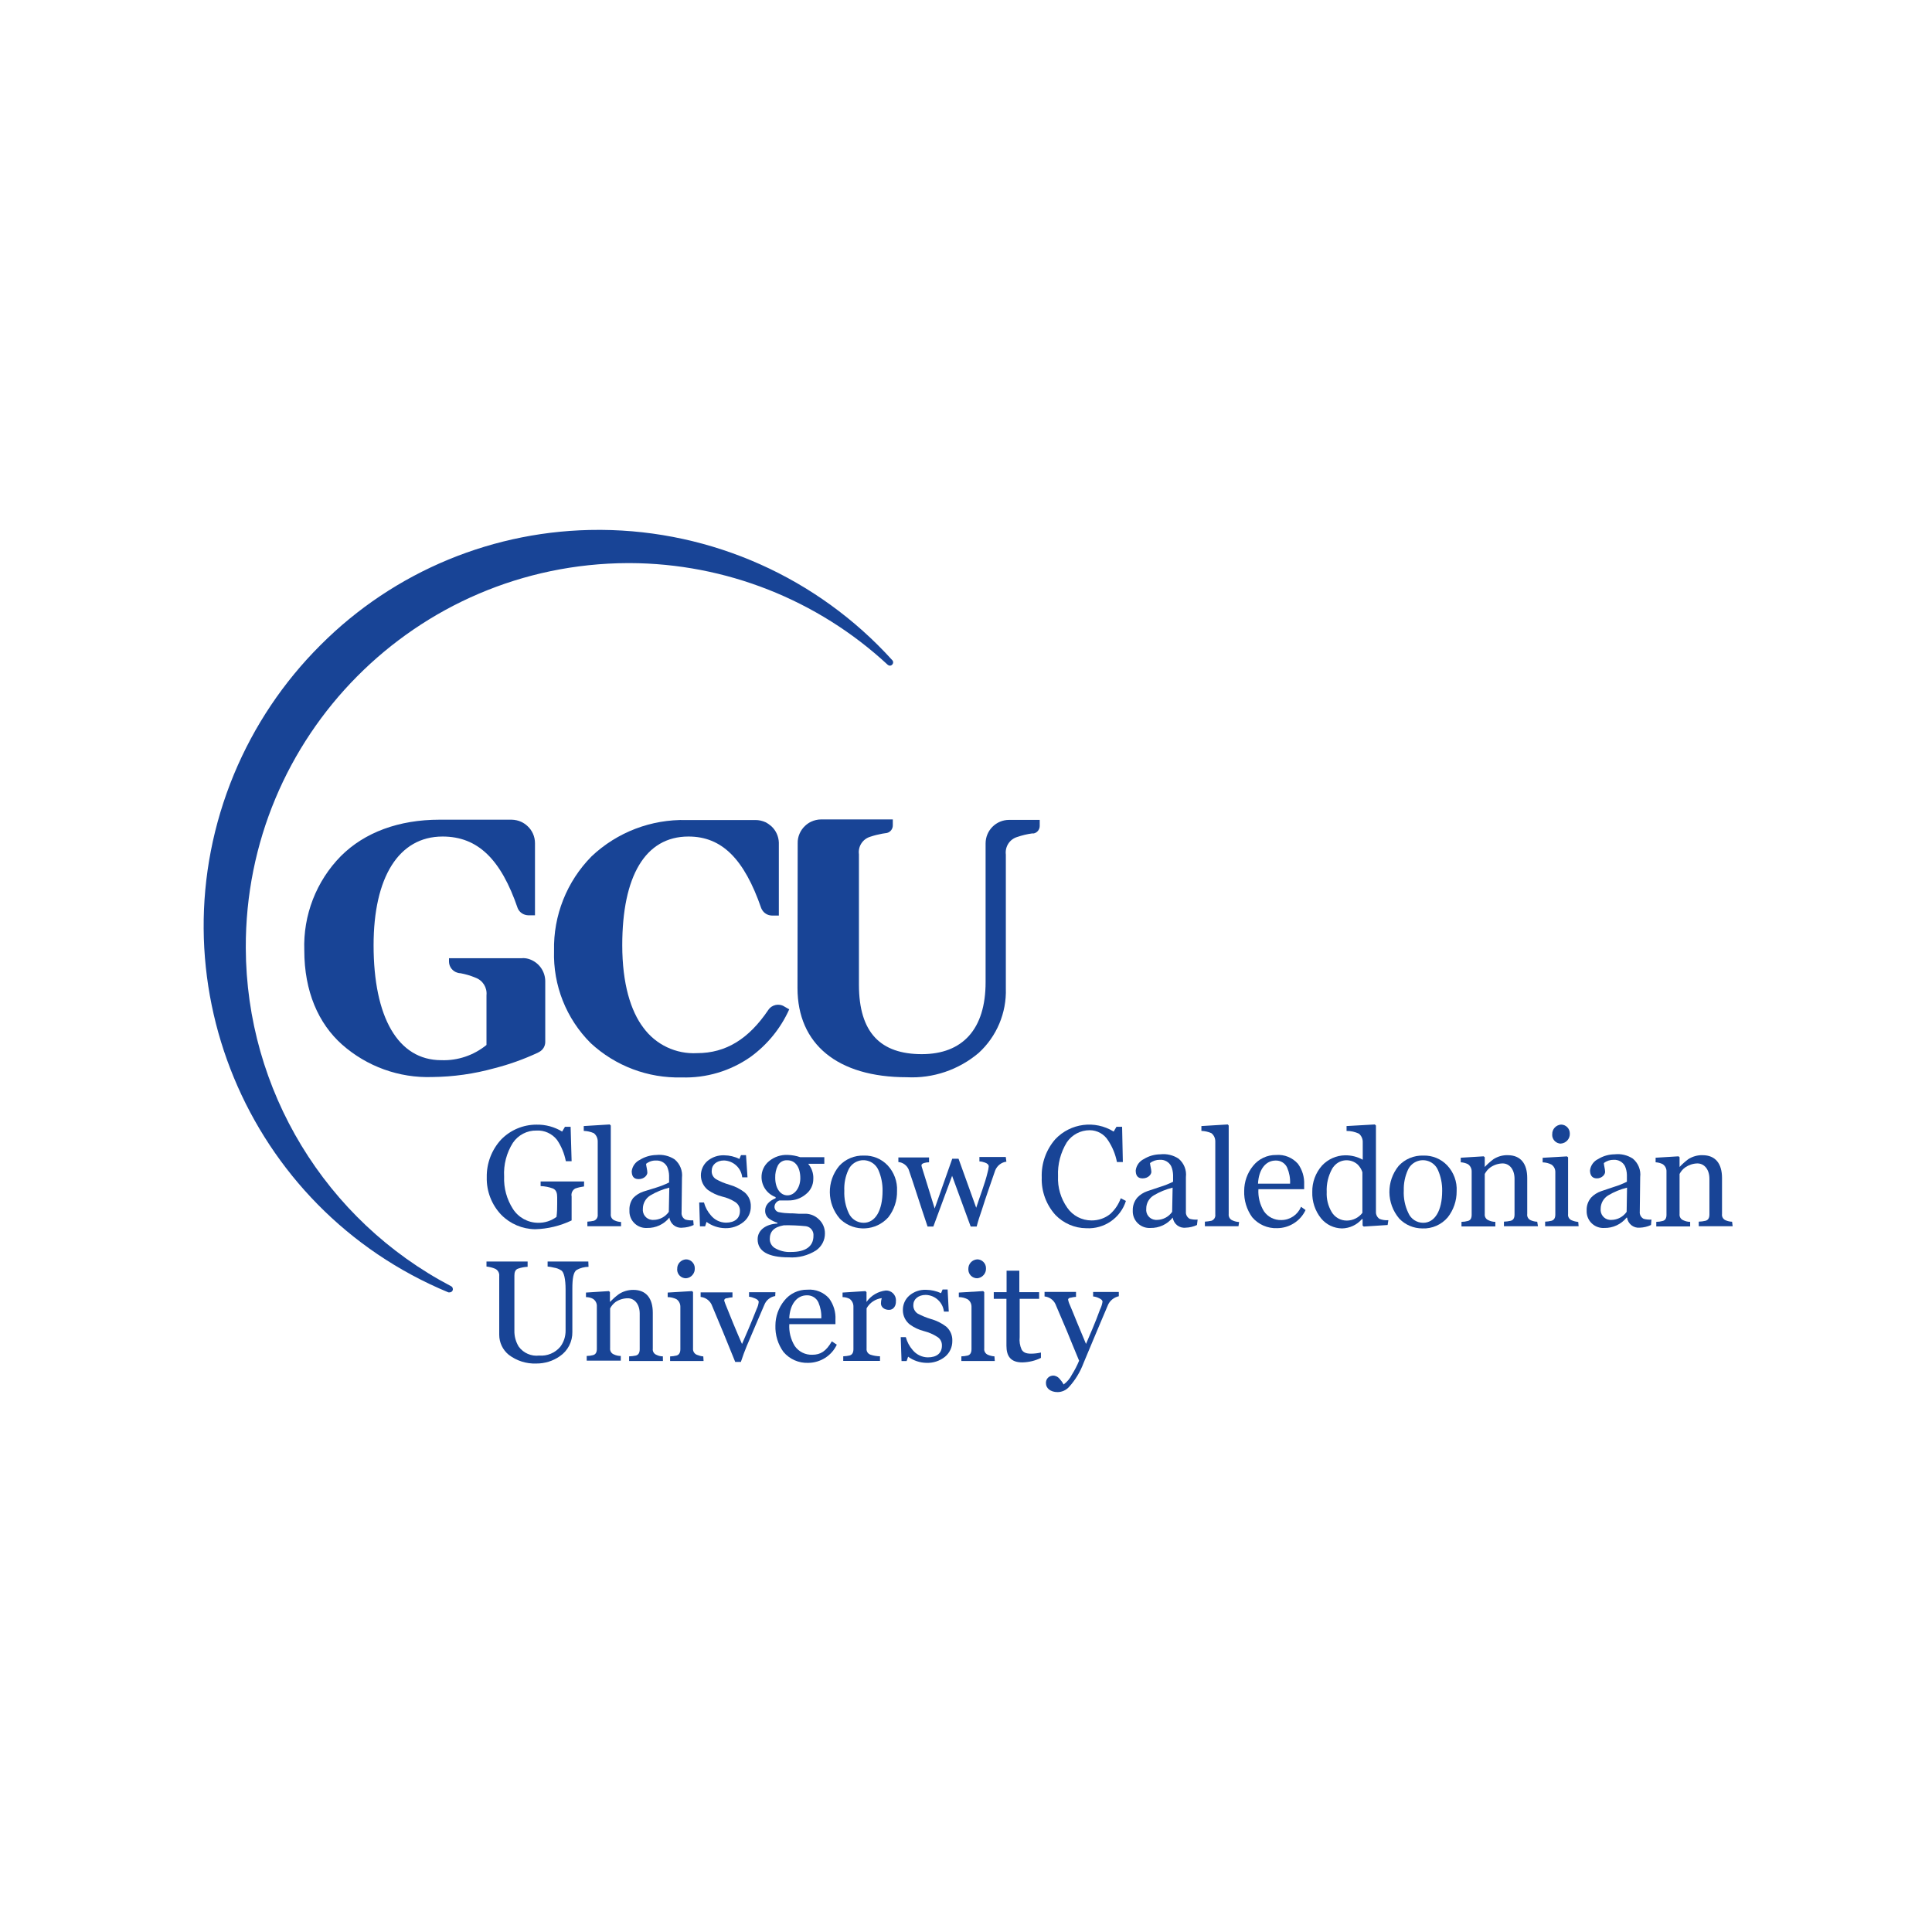 <svg xmlns="http://www.w3.org/2000/svg" xmlns:xlink="http://www.w3.org/1999/xlink" width="150" viewBox="0 0 112.5 112.5" height="150" preserveAspectRatio="xMidYMid meet"><path fill="#184496" d="M 26.184 75.254 L 26.109 75.254 C 14.332 70.371 8.742 56.859 13.625 45.082 C 14.793 42.27 16.504 39.715 18.66 37.566 C 22.957 33.254 28.801 30.84 34.887 30.855 L 35.012 30.855 C 41.461 30.898 47.602 33.641 51.938 38.422 C 51.98 38.457 52.008 38.512 52.008 38.57 C 52.004 38.676 51.918 38.762 51.812 38.762 C 51.766 38.758 51.723 38.738 51.688 38.707 C 47.605 34.922 42.246 32.809 36.68 32.789 L 36.562 32.789 C 24.23 32.832 14.27 42.863 14.312 55.199 C 14.34 63.473 18.941 71.055 26.27 74.898 C 26.359 74.941 26.395 75.051 26.355 75.145 C 26.324 75.211 26.258 75.254 26.184 75.254 Z M 26.184 75.254 " fill-opacity="1" fill-rule="nonzero"></path><path fill="#184496" d="M 46.449 49.105 C 46.438 48.719 46.602 48.344 46.887 48.082 C 46.988 47.988 47.105 47.906 47.23 47.848 C 47.414 47.762 47.613 47.715 47.812 47.715 L 51.988 47.715 L 51.988 48.062 C 51.988 48.273 51.848 48.453 51.645 48.504 L 51.383 48.543 C 51.145 48.586 50.906 48.645 50.676 48.723 C 50.234 48.855 49.953 49.289 50.016 49.746 L 50.016 57.34 C 50.016 60.148 51.293 61.383 53.676 61.383 C 56.055 61.383 57.391 59.926 57.391 57.195 L 57.391 49.113 C 57.391 48.355 58.004 47.742 58.762 47.742 L 60.543 47.742 L 60.543 48.094 C 60.543 48.301 60.402 48.484 60.199 48.531 L 60.098 48.531 C 59.805 48.57 59.512 48.641 59.23 48.738 C 58.789 48.871 58.512 49.305 58.57 49.762 L 58.57 57.551 C 58.617 58.977 58.039 60.352 56.988 61.312 C 55.824 62.297 54.328 62.805 52.805 62.727 C 48.762 62.727 46.438 60.797 46.438 57.531 Z M 46.449 49.105 " fill-opacity="1" fill-rule="nonzero"></path><path fill="#184496" d="M 44.328 52.891 C 44.34 52.922 44.359 52.949 44.375 52.977 L 44.328 52.887 Z M 44.328 52.891 " fill-opacity="1" fill-rule="nonzero"></path><path fill="#184496" d="M 45.684 58.617 C 45.371 58.41 44.949 58.496 44.738 58.809 C 43.602 60.492 42.277 61.324 40.59 61.324 C 39.363 61.391 38.188 60.832 37.465 59.844 C 36.727 58.875 36.234 57.281 36.234 55.039 C 36.234 51.031 37.566 48.711 40.09 48.711 C 42.031 48.711 43.332 50.008 44.328 52.887 L 44.375 52.977 C 44.492 53.18 44.707 53.305 44.941 53.312 L 45.352 53.312 L 45.352 49.066 C 45.34 48.703 45.184 48.359 44.918 48.113 C 44.812 48.02 44.695 47.938 44.57 47.875 C 44.387 47.793 44.191 47.75 43.992 47.75 L 39.969 47.75 C 37.922 47.699 35.938 48.457 34.449 49.863 C 33.004 51.324 32.215 53.312 32.262 55.363 C 32.199 57.375 32.973 59.324 34.398 60.742 C 35.836 62.074 37.734 62.789 39.691 62.738 C 41.121 62.785 42.527 62.367 43.699 61.547 C 44.68 60.836 45.461 59.879 45.957 58.773 Z M 45.684 58.617 " fill-opacity="1" fill-rule="nonzero"></path><path fill="#184496" d="M 30.934 55.895 C 30.82 55.844 30.695 55.809 30.57 55.797 C 30.508 55.789 30.445 55.789 30.379 55.797 L 26.145 55.797 L 26.145 56.012 C 26.156 56.301 26.348 56.551 26.625 56.637 C 26.688 56.66 26.754 56.672 26.82 56.672 C 27.117 56.727 27.406 56.812 27.684 56.93 C 28.109 57.082 28.375 57.504 28.328 57.953 L 28.328 60.848 C 27.586 61.453 26.648 61.77 25.695 61.734 C 23.168 61.734 21.754 59.227 21.754 55.039 C 21.754 51.094 23.211 48.711 25.773 48.711 C 27.824 48.711 29.172 50.039 30.145 52.883 C 30.246 53.129 30.488 53.289 30.754 53.297 L 31.152 53.297 L 31.152 49.098 C 31.152 48.715 30.992 48.352 30.711 48.098 C 30.609 48.004 30.492 47.922 30.367 47.863 C 30.188 47.777 29.988 47.734 29.789 47.73 L 25.602 47.73 C 23.219 47.73 21.234 48.469 19.855 49.844 C 18.414 51.305 17.645 53.297 17.719 55.344 C 17.719 57.727 18.539 59.598 19.918 60.824 C 21.363 62.102 23.242 62.781 25.172 62.715 C 26.395 62.703 27.609 62.531 28.789 62.203 C 29.652 61.984 30.496 61.68 31.305 61.305 L 31.406 61.25 C 31.613 61.137 31.746 60.922 31.75 60.684 L 31.75 57.145 C 31.75 56.602 31.43 56.113 30.934 55.895 Z M 30.934 55.895 " fill-opacity="1" fill-rule="nonzero"></path><path fill="#184496" d="M 34.008 69.086 C 33.836 69.109 33.664 69.148 33.496 69.207 C 33.332 69.297 33.246 69.484 33.285 69.668 L 33.285 71.066 C 32.621 71.383 31.895 71.559 31.156 71.578 C 30.414 71.566 29.707 71.266 29.188 70.738 C 28.629 70.152 28.324 69.367 28.344 68.555 C 28.328 67.738 28.633 66.945 29.188 66.348 C 29.73 65.797 30.465 65.488 31.238 65.488 C 31.766 65.477 32.285 65.617 32.734 65.891 L 32.898 65.613 L 33.227 65.613 L 33.285 67.617 L 32.949 67.617 C 32.863 67.172 32.691 66.75 32.438 66.379 C 32.152 66.012 31.703 65.805 31.238 65.832 C 30.691 65.82 30.176 66.09 29.867 66.543 C 29.496 67.129 29.316 67.82 29.355 68.512 C 29.328 69.18 29.508 69.832 29.867 70.395 C 30.188 70.895 30.738 71.199 31.332 71.203 C 31.719 71.211 32.098 71.09 32.406 70.859 C 32.438 70.594 32.449 70.328 32.445 70.062 L 32.445 69.719 C 32.445 69.492 32.402 69.297 32.199 69.207 C 31.969 69.121 31.727 69.074 31.48 69.066 L 31.48 68.797 L 34.012 68.797 Z M 34.008 69.086 " fill-opacity="1" fill-rule="nonzero"></path><path fill="#184496" d="M 36.164 71.402 L 34.203 71.402 L 34.203 71.137 C 34.328 71.129 34.453 71.113 34.578 71.086 C 34.73 71.035 34.824 70.883 34.805 70.719 L 34.805 66.461 C 34.805 66.273 34.723 66.098 34.578 65.984 C 34.391 65.902 34.195 65.859 33.992 65.852 L 33.992 65.57 L 35.504 65.477 L 35.566 65.539 L 35.566 70.691 C 35.547 70.855 35.637 71.008 35.789 71.066 C 35.906 71.121 36.035 71.152 36.164 71.156 Z M 36.164 71.402 " fill-opacity="1" fill-rule="nonzero"></path><path fill="#184496" d="M 72.117 71.402 L 70.16 71.402 L 70.16 71.137 C 70.289 71.129 70.414 71.113 70.539 71.086 C 70.691 71.035 70.789 70.883 70.766 70.719 L 70.766 66.461 C 70.766 66.273 70.684 66.098 70.539 65.984 C 70.355 65.902 70.156 65.859 69.957 65.852 L 69.957 65.57 L 71.492 65.477 L 71.547 65.539 L 71.547 70.691 C 71.527 70.855 71.621 71.008 71.773 71.066 C 71.891 71.121 72.02 71.152 72.152 71.156 Z M 72.117 71.402 " fill-opacity="1" fill-rule="nonzero"></path><path fill="#184496" d="M 40.391 71.332 C 40.184 71.43 39.961 71.48 39.734 71.488 C 39.363 71.531 39.031 71.27 38.98 70.898 C 38.664 71.293 38.18 71.516 37.676 71.504 C 37.141 71.535 36.68 71.121 36.652 70.586 C 36.652 70.551 36.652 70.516 36.652 70.48 C 36.637 70.223 36.715 69.965 36.871 69.758 C 37.035 69.59 37.234 69.461 37.457 69.387 L 38.203 69.156 C 38.465 69.074 38.719 68.977 38.961 68.855 L 38.961 68.453 C 38.957 68.277 38.918 68.105 38.848 67.941 C 38.723 67.699 38.465 67.559 38.191 67.578 C 37.984 67.57 37.781 67.641 37.621 67.77 C 37.621 67.875 37.695 68.129 37.695 68.281 C 37.695 68.434 37.512 68.66 37.184 68.66 C 36.859 68.66 36.785 68.434 36.785 68.191 C 36.824 67.906 37.004 67.656 37.27 67.531 C 37.555 67.355 37.883 67.262 38.223 67.254 C 38.594 67.215 38.969 67.305 39.281 67.508 C 39.598 67.77 39.758 68.176 39.711 68.582 C 39.711 69.352 39.688 69.887 39.688 70.594 C 39.668 70.77 39.758 70.934 39.91 71.016 C 40.062 71.055 40.215 71.07 40.367 71.059 Z M 38.973 69.156 C 38.586 69.25 38.219 69.402 37.875 69.605 C 37.602 69.77 37.434 70.066 37.434 70.383 C 37.398 70.703 37.625 70.996 37.945 71.031 C 37.984 71.035 38.023 71.039 38.059 71.035 C 38.414 71.031 38.742 70.855 38.945 70.566 Z M 38.973 69.156 " fill-opacity="1" fill-rule="nonzero"></path><path fill="#184496" d="M 43.719 70.246 C 43.727 70.602 43.566 70.941 43.289 71.16 C 42.984 71.406 42.602 71.531 42.211 71.516 C 41.828 71.508 41.453 71.379 41.141 71.152 L 41.059 71.41 L 40.758 71.41 L 40.715 70.02 L 40.992 70.02 C 41.066 70.297 41.203 70.551 41.391 70.766 C 41.605 71.031 41.926 71.191 42.27 71.195 C 42.781 71.195 43.086 70.949 43.086 70.512 C 43.094 70.305 42.992 70.113 42.82 70 C 42.586 69.848 42.324 69.738 42.051 69.676 C 41.754 69.602 41.473 69.469 41.223 69.293 C 40.965 69.086 40.816 68.777 40.812 68.445 C 40.812 68.129 40.945 67.828 41.18 67.617 C 41.457 67.379 41.809 67.258 42.172 67.273 C 42.477 67.277 42.781 67.348 43.055 67.484 L 43.148 67.262 L 43.441 67.262 L 43.527 68.555 L 43.219 68.555 C 43.16 68.008 42.707 67.594 42.16 67.574 C 41.719 67.574 41.445 67.84 41.445 68.152 C 41.422 68.359 41.52 68.555 41.695 68.664 C 41.938 68.801 42.195 68.906 42.465 68.984 C 42.789 69.074 43.094 69.227 43.363 69.434 C 43.598 69.637 43.73 69.938 43.719 70.246 Z M 43.719 70.246 " fill-opacity="1" fill-rule="nonzero"></path><path fill="#184496" d="M 48.035 71.824 C 48.039 72.215 47.848 72.582 47.523 72.809 C 47.051 73.109 46.492 73.254 45.93 73.215 C 44.719 73.215 44.117 72.855 44.117 72.164 C 44.117 71.625 44.598 71.281 45.27 71.246 L 45.27 71.203 C 45.102 71.148 44.941 71.074 44.797 70.973 C 44.637 70.863 44.547 70.68 44.555 70.488 C 44.555 70.195 44.754 69.945 45.164 69.773 L 45.164 69.707 C 44.684 69.531 44.359 69.082 44.344 68.57 C 44.332 68.203 44.492 67.852 44.777 67.617 C 45.082 67.363 45.469 67.234 45.863 67.25 C 46.113 67.258 46.359 67.301 46.598 67.383 L 48 67.383 L 48 67.766 L 47.059 67.766 C 47.266 68.012 47.375 68.324 47.359 68.645 C 47.363 68.992 47.203 69.324 46.926 69.539 C 46.641 69.781 46.277 69.91 45.902 69.902 L 45.391 69.902 C 45.227 69.949 45.109 70.09 45.098 70.258 C 45.09 70.43 45.219 70.578 45.391 70.59 C 45.586 70.629 45.789 70.648 45.988 70.652 C 46.109 70.652 46.266 70.652 46.5 70.676 L 46.941 70.676 C 47.215 70.691 47.473 70.801 47.668 70.988 C 47.906 71.199 48.039 71.504 48.035 71.824 Z M 46.93 71.402 C 46.504 71.359 46.074 71.34 45.645 71.348 C 45.051 71.453 44.824 71.719 44.824 72.152 C 44.824 72.355 44.93 72.551 45.102 72.664 C 45.395 72.84 45.73 72.922 46.07 72.902 C 46.875 72.902 47.367 72.602 47.367 71.965 C 47.395 71.691 47.203 71.441 46.93 71.402 Z M 45.844 67.562 C 45.617 67.547 45.406 67.664 45.297 67.863 C 45.184 68.086 45.133 68.332 45.141 68.578 C 45.141 69.18 45.43 69.605 45.852 69.605 C 46.277 69.605 46.602 69.152 46.602 68.605 C 46.602 67.961 46.312 67.562 45.844 67.562 Z M 45.844 67.562 " fill-opacity="1" fill-rule="nonzero"></path><path fill="#184496" d="M 51.723 70.887 C 51.004 71.684 49.773 71.75 48.973 71.031 C 48.949 71.008 48.926 70.988 48.902 70.961 C 48.141 70.082 48.125 68.785 48.867 67.891 C 49.234 67.488 49.762 67.27 50.305 67.289 C 50.828 67.273 51.328 67.48 51.688 67.859 C 52.062 68.262 52.262 68.801 52.234 69.352 C 52.246 69.902 52.066 70.449 51.723 70.887 Z M 51.148 68.129 C 50.934 67.645 50.367 67.426 49.887 67.641 C 49.668 67.738 49.496 67.91 49.398 68.129 C 49.223 68.508 49.145 68.922 49.164 69.336 C 49.145 69.793 49.234 70.246 49.43 70.66 C 49.59 70.992 49.922 71.203 50.289 71.203 C 50.965 71.203 51.391 70.5 51.391 69.344 C 51.398 68.926 51.316 68.512 51.148 68.129 Z M 51.148 68.129 " fill-opacity="1" fill-rule="nonzero"></path><path fill="#184496" d="M 58.602 67.645 C 58.309 67.68 58.059 67.879 57.949 68.156 C 57.676 68.957 57.438 69.609 57.156 70.504 C 57.055 70.781 56.945 71.129 56.871 71.422 L 56.523 71.422 L 55.441 68.469 L 54.348 71.422 L 54.012 71.422 C 53.812 70.824 53.613 70.23 53.422 69.637 C 53.234 69.043 53.055 68.523 52.91 68.098 C 52.805 67.855 52.574 67.688 52.312 67.664 L 52.312 67.398 L 54.098 67.398 L 54.098 67.68 C 53.926 67.68 53.656 67.73 53.656 67.855 C 53.664 67.918 53.68 67.98 53.703 68.039 C 53.875 68.609 54.082 69.242 54.426 70.371 L 55.449 67.473 L 55.816 67.473 L 56.844 70.328 C 57.078 69.602 57.355 68.91 57.504 68.281 C 57.539 68.164 57.562 68.039 57.574 67.918 C 57.574 67.824 57.488 67.738 57.348 67.695 C 57.246 67.656 57.141 67.633 57.031 67.629 L 57.031 67.371 L 58.566 67.371 Z M 58.602 67.645 " fill-opacity="1" fill-rule="nonzero"></path><path fill="#184496" d="M 61.453 70.742 C 60.918 70.145 60.633 69.367 60.66 68.566 C 60.629 67.746 60.914 66.949 61.453 66.332 C 62.34 65.398 63.758 65.215 64.848 65.891 L 65.012 65.613 L 65.34 65.613 L 65.383 67.664 L 65.039 67.664 C 64.953 67.215 64.777 66.789 64.527 66.41 C 64.297 66.039 63.891 65.812 63.453 65.812 C 62.918 65.812 62.422 66.074 62.121 66.516 C 61.758 67.109 61.578 67.797 61.609 68.488 C 61.578 69.145 61.77 69.793 62.148 70.328 C 62.469 70.793 62.996 71.066 63.559 71.066 C 63.957 71.07 64.344 70.938 64.652 70.688 C 64.926 70.438 65.137 70.125 65.262 69.773 L 65.562 69.93 C 65.25 70.922 64.301 71.578 63.258 71.52 C 62.578 71.516 61.926 71.234 61.453 70.742 Z M 61.453 70.742 " fill-opacity="1" fill-rule="nonzero"></path><path fill="#184496" d="M 69.699 71.332 C 69.492 71.43 69.27 71.48 69.043 71.488 C 68.672 71.531 68.34 71.27 68.289 70.898 C 67.973 71.293 67.492 71.516 66.984 71.504 C 66.449 71.535 65.988 71.121 65.961 70.586 C 65.961 70.551 65.961 70.516 65.961 70.48 C 65.953 70.211 66.047 69.945 66.223 69.738 C 66.383 69.566 66.582 69.441 66.805 69.363 L 67.551 69.113 C 67.809 69.035 68.062 68.934 68.309 68.812 L 68.309 68.414 C 68.301 68.234 68.266 68.062 68.195 67.902 C 68.066 67.66 67.809 67.516 67.539 67.535 C 67.332 67.531 67.129 67.598 66.965 67.727 C 66.965 67.836 67.043 68.086 67.043 68.238 C 67.043 68.391 66.859 68.617 66.531 68.617 C 66.203 68.617 66.133 68.391 66.133 68.152 C 66.168 67.863 66.352 67.613 66.613 67.488 C 66.898 67.312 67.23 67.219 67.566 67.215 C 67.938 67.172 68.312 67.262 68.625 67.465 C 68.941 67.727 69.105 68.133 69.055 68.539 L 69.055 70.555 C 69.039 70.727 69.129 70.891 69.281 70.973 C 69.43 71.012 69.586 71.027 69.738 71.016 Z M 68.281 69.156 C 67.895 69.25 67.527 69.402 67.184 69.605 C 66.91 69.77 66.742 70.066 66.746 70.383 C 66.707 70.703 66.938 70.996 67.258 71.031 C 67.293 71.035 67.332 71.039 67.371 71.035 C 67.723 71.031 68.055 70.855 68.254 70.566 Z M 68.281 69.156 " fill-opacity="1" fill-rule="nonzero"></path><path fill="#184496" d="M 76.023 70.461 C 75.723 71.102 75.078 71.512 74.371 71.516 C 73.812 71.539 73.277 71.305 72.914 70.879 C 72.594 70.434 72.43 69.895 72.449 69.344 C 72.449 68.816 72.629 68.305 72.961 67.895 C 73.285 67.484 73.785 67.246 74.309 67.254 C 74.789 67.215 75.258 67.406 75.578 67.766 C 75.832 68.113 75.961 68.543 75.941 68.973 L 75.941 69.246 L 73.277 69.246 C 73.25 69.695 73.363 70.145 73.598 70.531 C 73.828 70.867 74.215 71.059 74.621 71.043 C 75.121 71.039 75.57 70.734 75.758 70.27 Z M 75.121 68.926 C 75.137 68.605 75.078 68.289 74.953 67.996 C 74.836 67.73 74.566 67.566 74.277 67.578 C 73.707 67.578 73.293 68.09 73.254 68.926 Z M 75.121 68.926 " fill-opacity="1" fill-rule="nonzero"></path><path fill="#184496" d="M 80.801 71.332 L 79.41 71.422 L 79.344 71.363 L 79.344 70.988 L 79.305 70.988 C 79.016 71.324 78.59 71.523 78.145 71.531 C 77.672 71.523 77.227 71.312 76.926 70.945 C 76.578 70.512 76.395 69.965 76.414 69.41 C 76.402 68.844 76.605 68.297 76.98 67.871 C 77.332 67.496 77.816 67.281 78.328 67.273 C 78.688 67.27 79.039 67.355 79.352 67.531 L 79.352 66.527 C 79.363 66.332 79.281 66.141 79.133 66.016 C 78.906 65.906 78.66 65.852 78.41 65.855 L 78.41 65.57 L 80.055 65.477 L 80.121 65.539 L 80.121 70.566 C 80.113 70.73 80.195 70.887 80.332 70.977 C 80.496 71.039 80.668 71.066 80.844 71.051 Z M 79.332 68.258 C 79.277 68.086 79.18 67.93 79.047 67.801 C 78.648 67.453 78.043 67.488 77.695 67.887 C 77.648 67.938 77.609 67.992 77.574 68.051 C 77.344 68.469 77.23 68.938 77.254 69.414 C 77.234 69.816 77.332 70.215 77.535 70.562 C 77.719 70.883 78.059 71.078 78.43 71.074 C 78.785 71.07 79.117 70.906 79.332 70.625 Z M 79.332 68.258 " fill-opacity="1" fill-rule="nonzero"></path><path fill="#184496" d="M 84.301 70.887 C 83.934 71.316 83.391 71.555 82.828 71.531 C 82.32 71.531 81.832 71.328 81.48 70.961 C 80.727 70.078 80.711 68.785 81.445 67.887 C 81.812 67.488 82.34 67.27 82.883 67.289 C 83.406 67.273 83.91 67.48 84.27 67.859 C 84.652 68.266 84.852 68.812 84.82 69.367 C 84.824 69.918 84.641 70.453 84.301 70.887 Z M 83.73 68.129 C 83.52 67.645 82.953 67.426 82.469 67.641 C 82.25 67.738 82.078 67.91 81.98 68.129 C 81.812 68.5 81.73 68.906 81.742 69.312 C 81.719 69.77 81.809 70.223 82.008 70.633 C 82.156 70.98 82.496 71.203 82.871 71.203 C 83.547 71.203 83.977 70.5 83.977 69.344 C 83.984 68.926 83.902 68.512 83.73 68.129 Z M 83.73 68.129 " fill-opacity="1" fill-rule="nonzero"></path><path fill="#184496" d="M 89.555 71.402 L 87.574 71.402 L 87.574 71.137 C 87.707 71.133 87.836 71.117 87.969 71.086 C 88.125 71.043 88.191 70.922 88.191 70.719 L 88.191 68.641 C 88.191 68.07 87.875 67.746 87.5 67.746 C 87.242 67.75 86.992 67.832 86.781 67.98 C 86.645 68.078 86.535 68.211 86.457 68.359 L 86.457 70.691 C 86.438 70.852 86.531 71.004 86.684 71.059 C 86.805 71.117 86.938 71.148 87.074 71.148 L 87.074 71.414 L 85.102 71.414 L 85.102 71.148 C 85.227 71.148 85.352 71.129 85.469 71.098 C 85.629 71.059 85.695 70.934 85.695 70.734 L 85.695 68.234 C 85.703 68.055 85.621 67.883 85.469 67.785 C 85.34 67.723 85.203 67.688 85.059 67.68 L 85.059 67.414 L 86.395 67.332 L 86.457 67.387 L 86.457 67.953 C 86.613 67.785 86.785 67.633 86.969 67.496 C 87.215 67.34 87.5 67.258 87.793 67.266 C 88.562 67.266 88.93 67.777 88.93 68.594 L 88.93 70.688 C 88.906 70.848 88.996 71 89.145 71.059 C 89.262 71.109 89.387 71.137 89.512 71.141 Z M 89.555 71.402 " fill-opacity="1" fill-rule="nonzero"></path><path fill="#184496" d="M 91.922 71.402 L 89.973 71.402 L 89.973 71.137 C 90.098 71.133 90.219 71.117 90.34 71.086 C 90.496 71.043 90.566 70.922 90.566 70.719 L 90.566 68.238 C 90.566 68.066 90.48 67.906 90.34 67.812 C 90.18 67.73 90.004 67.688 89.828 67.684 L 89.828 67.418 L 91.246 67.336 L 91.309 67.391 L 91.309 70.691 C 91.285 70.852 91.379 71.008 91.531 71.062 C 91.652 71.113 91.773 71.141 91.902 71.156 Z M 90.898 66.594 C 90.613 66.594 90.383 66.363 90.383 66.082 C 90.383 66.07 90.383 66.059 90.387 66.051 C 90.375 65.754 90.602 65.508 90.898 65.484 C 91.18 65.484 91.41 65.715 91.41 65.996 C 91.43 66.305 91.195 66.57 90.887 66.59 C 90.883 66.59 90.879 66.59 90.875 66.59 Z M 90.898 66.594 " fill-opacity="1" fill-rule="nonzero"></path><path fill="#184496" d="M 40.969 79.25 L 39.02 79.25 L 39.02 78.984 C 39.145 78.98 39.27 78.961 39.391 78.934 C 39.547 78.891 39.617 78.762 39.617 78.562 L 39.617 76.086 C 39.617 75.91 39.531 75.75 39.391 75.652 C 39.23 75.574 39.055 75.531 38.879 75.531 L 38.879 75.266 L 40.301 75.18 L 40.355 75.238 L 40.355 78.512 C 40.336 78.676 40.43 78.832 40.582 78.891 C 40.703 78.938 40.824 78.973 40.953 78.984 Z M 39.945 74.434 C 39.66 74.434 39.43 74.207 39.43 73.922 C 39.43 73.914 39.43 73.902 39.434 73.891 C 39.422 73.598 39.648 73.352 39.945 73.332 C 40.227 73.332 40.457 73.562 40.457 73.844 C 40.477 74.148 40.246 74.414 39.945 74.434 Z M 39.945 74.434 " fill-opacity="1" fill-rule="nonzero"></path><path fill="#184496" d="M 57.926 79.25 L 55.98 79.25 L 55.98 78.98 C 56.102 78.977 56.223 78.961 56.344 78.934 C 56.5 78.891 56.57 78.762 56.57 78.562 L 56.57 76.082 C 56.57 75.91 56.484 75.75 56.344 75.656 C 56.184 75.574 56.008 75.531 55.832 75.531 L 55.832 75.266 L 57.25 75.18 L 57.312 75.242 L 57.312 78.516 C 57.289 78.68 57.383 78.836 57.539 78.895 C 57.652 78.941 57.777 78.973 57.906 78.98 Z M 56.902 74.434 C 56.617 74.434 56.387 74.207 56.387 73.922 C 56.387 73.914 56.387 73.902 56.387 73.891 C 56.379 73.598 56.605 73.352 56.902 73.332 C 57.184 73.332 57.414 73.562 57.414 73.844 C 57.434 74.148 57.199 74.414 56.895 74.434 C 56.891 74.434 56.887 74.434 56.879 74.434 Z M 56.902 74.434 " fill-opacity="1" fill-rule="nonzero"></path><path fill="#184496" d="M 96.137 71.332 C 95.93 71.43 95.707 71.48 95.48 71.488 C 95.117 71.523 94.793 71.262 94.742 70.898 L 94.719 70.898 C 94.398 71.293 93.918 71.516 93.414 71.504 C 92.875 71.535 92.418 71.121 92.391 70.586 C 92.387 70.551 92.387 70.516 92.391 70.48 C 92.379 70.211 92.473 69.945 92.648 69.738 C 92.809 69.566 93.012 69.441 93.234 69.363 L 93.977 69.113 C 94.238 69.035 94.488 68.934 94.734 68.812 L 94.734 68.414 C 94.73 68.234 94.691 68.062 94.621 67.902 C 94.492 67.66 94.238 67.52 93.965 67.535 C 93.758 67.531 93.555 67.598 93.391 67.727 C 93.391 67.836 93.465 68.086 93.465 68.238 C 93.465 68.391 93.285 68.617 92.984 68.617 C 92.68 68.617 92.586 68.391 92.586 68.152 C 92.621 67.863 92.801 67.613 93.066 67.488 C 93.352 67.312 93.68 67.219 94.02 67.215 C 94.391 67.172 94.766 67.262 95.078 67.465 C 95.395 67.727 95.559 68.133 95.508 68.539 C 95.508 69.309 95.484 69.848 95.484 70.555 C 95.465 70.727 95.555 70.891 95.711 70.973 C 95.859 71.012 96.012 71.027 96.164 71.016 Z M 94.742 69.156 C 94.359 69.25 93.988 69.402 93.648 69.605 C 93.375 69.77 93.207 70.066 93.207 70.383 C 93.172 70.703 93.398 70.996 93.719 71.031 C 93.758 71.035 93.797 71.039 93.832 71.035 C 94.188 71.031 94.516 70.855 94.719 70.566 Z M 94.742 69.156 " fill-opacity="1" fill-rule="nonzero"></path><path fill="#184496" d="M 100.891 71.402 L 98.918 71.402 L 98.918 71.137 C 99.051 71.133 99.184 71.117 99.312 71.086 C 99.469 71.043 99.539 70.922 99.539 70.719 L 99.539 68.641 C 99.539 68.07 99.219 67.746 98.84 67.746 C 98.586 67.75 98.336 67.836 98.125 67.98 C 97.988 68.078 97.879 68.211 97.801 68.359 L 97.801 70.691 C 97.781 70.852 97.875 71.004 98.027 71.059 C 98.148 71.117 98.281 71.148 98.418 71.148 L 98.418 71.414 L 96.445 71.414 L 96.445 71.148 C 96.57 71.148 96.695 71.129 96.812 71.098 C 96.973 71.059 97.039 70.934 97.039 70.734 L 97.039 68.234 C 97.051 68.055 96.965 67.883 96.812 67.785 C 96.688 67.723 96.547 67.688 96.406 67.68 L 96.406 67.414 L 97.742 67.332 L 97.801 67.387 L 97.801 67.953 C 97.957 67.785 98.129 67.633 98.312 67.496 C 98.559 67.34 98.848 67.258 99.137 67.266 C 99.906 67.266 100.273 67.777 100.273 68.594 L 100.273 70.688 C 100.25 70.848 100.34 71 100.488 71.059 C 100.605 71.109 100.73 71.137 100.859 71.141 Z M 100.891 71.402 " fill-opacity="1" fill-rule="nonzero"></path><path fill="#184496" d="M 34.27 73.766 C 34.027 73.77 33.789 73.832 33.578 73.949 C 33.383 74.078 33.328 74.461 33.328 75.055 L 33.328 77.555 C 33.34 78.121 33.066 78.656 32.598 78.973 C 32.199 79.254 31.723 79.398 31.238 79.398 C 30.656 79.422 30.086 79.242 29.621 78.887 C 29.273 78.602 29.07 78.176 29.07 77.727 L 29.07 74.305 C 29.09 74.129 28.996 73.961 28.84 73.883 C 28.676 73.812 28.504 73.77 28.328 73.75 L 28.328 73.457 L 30.723 73.457 L 30.723 73.766 C 30.539 73.773 30.359 73.809 30.184 73.867 C 29.992 73.922 29.953 74.102 29.953 74.277 L 29.953 77.48 C 29.945 77.812 30.035 78.141 30.211 78.422 C 30.488 78.793 30.938 78.988 31.395 78.934 C 31.863 78.973 32.324 78.781 32.625 78.422 C 32.832 78.148 32.938 77.816 32.934 77.473 L 32.934 75.086 C 32.934 74.484 32.84 74.062 32.676 73.973 C 32.551 73.891 32.41 73.836 32.262 73.816 C 32.141 73.785 32.016 73.762 31.887 73.75 L 31.887 73.457 L 34.258 73.457 Z M 34.27 73.766 " fill-opacity="1" fill-rule="nonzero"></path><path fill="#184496" d="M 38.602 79.25 L 36.633 79.25 L 36.633 78.98 C 36.766 78.977 36.895 78.961 37.027 78.934 C 37.184 78.891 37.25 78.762 37.25 78.562 L 37.25 76.488 C 37.25 75.926 36.934 75.598 36.562 75.598 C 36.309 75.598 36.059 75.672 35.848 75.812 C 35.715 75.914 35.602 76.039 35.527 76.188 L 35.527 78.504 C 35.508 78.664 35.602 78.816 35.754 78.871 C 35.875 78.93 36.012 78.957 36.148 78.957 L 36.148 79.23 L 34.164 79.23 L 34.164 78.957 C 34.289 78.957 34.41 78.941 34.527 78.91 C 34.688 78.871 34.754 78.742 34.754 78.543 L 34.754 76.078 C 34.766 75.898 34.68 75.727 34.527 75.629 C 34.402 75.562 34.262 75.531 34.121 75.531 L 34.121 75.266 L 35.457 75.18 L 35.516 75.238 L 35.516 75.812 C 35.676 75.648 35.848 75.496 36.027 75.363 C 36.277 75.195 36.574 75.109 36.875 75.109 C 37.645 75.109 38.012 75.621 38.012 76.441 L 38.012 78.527 C 37.988 78.688 38.082 78.84 38.23 78.895 C 38.344 78.953 38.469 78.98 38.598 78.98 Z M 38.602 79.25 " fill-opacity="1" fill-rule="nonzero"></path><path fill="#184496" d="M 45.141 75.469 C 44.852 75.516 44.613 75.711 44.508 75.98 C 44.184 76.719 43.852 77.52 43.484 78.375 C 43.375 78.629 43.242 79 43.141 79.305 L 42.812 79.305 C 42.301 78.035 41.895 77.051 41.43 75.953 C 41.305 75.711 41.07 75.547 40.797 75.52 L 40.797 75.254 L 42.652 75.254 L 42.652 75.543 C 42.551 75.547 42.453 75.562 42.355 75.59 C 42.23 75.59 42.172 75.656 42.172 75.715 C 42.172 75.777 42.203 75.809 42.227 75.902 C 42.336 76.176 42.492 76.566 42.695 77.059 C 42.895 77.551 43.074 77.953 43.207 78.262 C 43.41 77.797 43.719 77.086 44.062 76.215 C 44.125 76.09 44.164 75.953 44.18 75.812 C 44.18 75.723 44.066 75.641 43.945 75.598 C 43.84 75.551 43.73 75.52 43.617 75.508 L 43.617 75.246 L 45.152 75.246 Z M 45.141 75.469 " fill-opacity="1" fill-rule="nonzero"></path><path fill="#184496" d="M 48.727 78.301 C 48.426 78.941 47.781 79.352 47.074 79.359 C 46.516 79.383 45.98 79.148 45.621 78.723 C 45.297 78.277 45.133 77.734 45.152 77.184 C 45.152 76.66 45.336 76.148 45.664 75.742 C 45.988 75.328 46.484 75.09 47.012 75.098 C 47.492 75.059 47.961 75.246 48.281 75.609 C 48.539 75.965 48.672 76.398 48.648 76.84 L 48.648 77.105 L 45.961 77.105 C 45.934 77.551 46.043 77.992 46.277 78.375 C 46.508 78.711 46.895 78.902 47.301 78.887 C 47.777 78.887 48.102 78.688 48.438 78.105 Z M 47.824 76.766 C 47.84 76.449 47.781 76.133 47.656 75.84 C 47.539 75.578 47.27 75.414 46.98 75.426 C 46.41 75.426 45.996 75.938 45.957 76.766 Z M 47.824 76.766 " fill-opacity="1" fill-rule="nonzero"></path><path fill="#184496" d="M 51.77 76.273 C 51.469 76.273 51.297 76.09 51.297 75.902 C 51.297 75.793 51.312 75.688 51.344 75.59 C 50.973 75.637 50.645 75.855 50.461 76.184 L 50.461 78.523 C 50.441 78.688 50.543 78.84 50.699 78.887 C 50.875 78.945 51.059 78.973 51.242 78.977 L 51.242 79.246 L 49.102 79.246 L 49.102 78.977 C 49.227 78.973 49.352 78.957 49.469 78.93 C 49.629 78.887 49.695 78.758 49.695 78.559 L 49.695 76.082 C 49.699 75.902 49.613 75.734 49.469 75.629 C 49.344 75.566 49.203 75.531 49.062 75.531 L 49.062 75.266 L 50.398 75.18 L 50.457 75.242 L 50.457 75.812 C 50.719 75.438 51.129 75.195 51.586 75.145 C 51.902 75.137 52.164 75.387 52.172 75.703 C 52.172 75.723 52.172 75.742 52.168 75.762 C 52.184 76.012 52.047 76.273 51.77 76.273 Z M 51.77 76.273 " fill-opacity="1" fill-rule="nonzero"></path><path fill="#184496" d="M 55.453 78.086 C 55.457 78.441 55.301 78.777 55.027 79.004 C 54.719 79.25 54.336 79.375 53.945 79.359 C 53.562 79.352 53.191 79.227 52.879 79 L 52.793 79.254 L 52.496 79.254 L 52.449 77.863 L 52.746 77.863 C 52.82 78.141 52.957 78.398 53.145 78.613 C 53.363 78.879 53.688 79.035 54.027 79.039 C 54.539 79.039 54.848 78.801 54.848 78.355 C 54.855 78.145 54.754 77.949 54.574 77.844 C 54.34 77.691 54.078 77.582 53.809 77.512 C 53.512 77.438 53.23 77.305 52.984 77.129 C 52.723 76.926 52.57 76.613 52.574 76.285 C 52.57 75.965 52.703 75.66 52.941 75.449 C 53.211 75.211 53.566 75.09 53.926 75.105 C 54.227 75.109 54.523 75.176 54.797 75.301 L 54.887 75.086 L 55.18 75.086 L 55.246 76.375 L 54.965 76.375 C 54.902 75.832 54.453 75.418 53.906 75.402 C 53.461 75.402 53.184 75.668 53.184 75.977 C 53.168 76.18 53.266 76.375 53.434 76.488 C 53.68 76.617 53.938 76.727 54.203 76.805 C 54.531 76.895 54.836 77.047 55.105 77.254 C 55.34 77.465 55.469 77.77 55.453 78.086 Z M 55.453 78.086 " fill-opacity="1" fill-rule="nonzero"></path><path fill="#184496" d="M 60.613 79.07 C 60.277 79.238 59.906 79.324 59.527 79.332 C 58.855 79.332 58.605 78.973 58.605 78.363 L 58.605 75.629 L 57.867 75.629 L 57.867 75.242 L 58.613 75.242 L 58.613 73.992 L 59.355 73.992 L 59.355 75.242 L 60.508 75.242 L 60.508 75.629 L 59.375 75.629 L 59.375 77.863 C 59.348 78.109 59.387 78.359 59.488 78.582 C 59.582 78.746 59.738 78.824 60.031 78.824 C 60.227 78.824 60.422 78.801 60.613 78.758 Z M 60.613 79.07 " fill-opacity="1" fill-rule="nonzero"></path><path fill="#184496" d="M 61.301 80.098 C 61.449 80.098 61.59 80.16 61.688 80.273 C 61.785 80.379 61.867 80.492 61.934 80.617 C 62.141 80.469 62.305 80.27 62.418 80.043 C 62.578 79.789 62.719 79.516 62.836 79.234 C 62.574 78.59 62.324 78.008 62.125 77.504 L 61.453 75.926 C 61.332 75.68 61.094 75.52 60.824 75.492 L 60.824 75.227 L 62.656 75.227 L 62.656 75.516 C 62.559 75.52 62.461 75.535 62.363 75.562 C 62.25 75.562 62.195 75.629 62.195 75.676 C 62.207 75.742 62.227 75.809 62.25 75.875 C 62.363 76.141 62.523 76.523 62.727 77.031 C 62.934 77.539 63.105 77.945 63.238 78.258 C 63.48 77.68 63.75 77.094 64.055 76.25 C 64.125 76.109 64.176 75.957 64.199 75.797 C 64.199 75.723 64.133 75.656 64.008 75.598 C 63.898 75.539 63.777 75.504 63.652 75.492 L 63.652 75.23 L 65.148 75.23 L 65.148 75.48 C 64.879 75.539 64.652 75.715 64.531 75.957 C 64.207 76.711 63.922 77.398 63.664 78.008 C 63.406 78.617 63.219 79.078 63.094 79.371 C 62.902 79.887 62.613 80.363 62.242 80.77 C 62.074 80.953 61.836 81.059 61.586 81.062 C 61.156 81.062 60.906 80.824 60.906 80.551 C 60.887 80.32 61.059 80.121 61.289 80.105 C 61.293 80.102 61.297 80.102 61.301 80.098 Z M 61.301 80.098 " fill-opacity="1" fill-rule="nonzero"></path></svg>